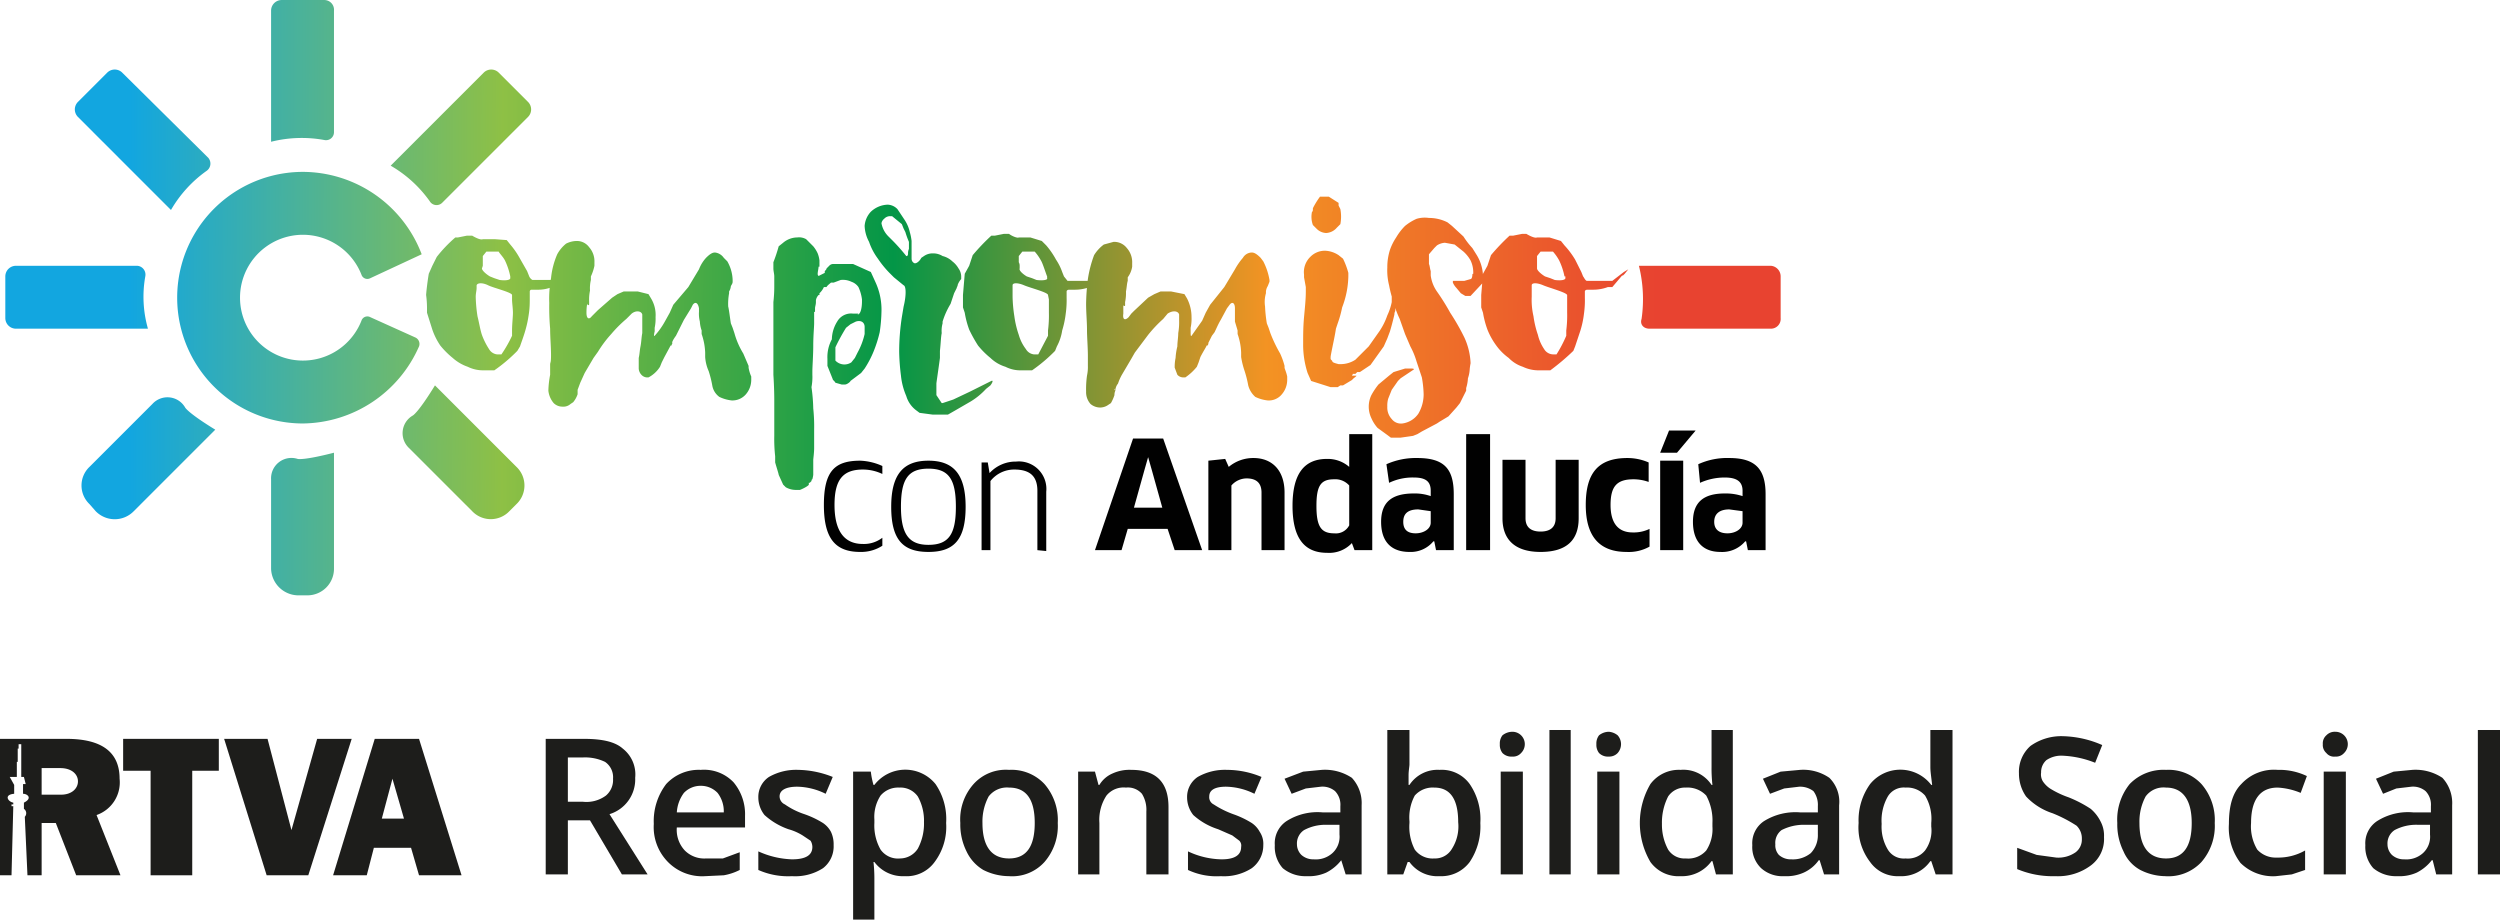 <svg xmlns="http://www.w3.org/2000/svg" xmlns:xlink="http://www.w3.org/1999/xlink" width="99.5mm" height="36.6mm" viewBox="0 0 282.2 103.8"><defs><style>.a{fill:url(#a);}.b{fill:#010101;}.c,.d{fill:#1d1d1b;}.d{fill-rule:evenodd;}</style><linearGradient id="a" x1="201.04" y1="34.01" x2="0.6" y2="33.49" gradientUnits="userSpaceOnUse"><stop offset="0.07" stop-color="#e84330"/><stop offset="0.29" stop-color="#f39323"/><stop offset="0.5" stop-color="#039647"/><stop offset="0.72" stop-color="#8ec045"/><stop offset="0.93" stop-color="#12a6e0"/></linearGradient></defs><title>Cabecera Compromiso con Andalucia RTVA</title><path class="a" d="M15.1,57.7a3,3,0,0,1-4.3,0l-.7-.8a2.9,2.9,0,0,1,0-4.2l7.1-7.1a2.3,2.3,0,0,1,3.7.4s.3.6,3.4,2.5Zm19.6,9.5a3,3,0,0,0,3-3V51.1c-3.5.9-4.1.7-4.1.7a2.3,2.3,0,0,0-3,2.3V64.2a3.1,3.1,0,0,0,3,3ZM58.3,56.9a2.9,2.9,0,0,0,0-4.2l-9.2-9.2c-1.9,3.1-2.5,3.4-2.5,3.4a2.3,2.3,0,0,0-.4,3.7l7.1,7.1a2.9,2.9,0,0,0,4.2,0ZM48.8,30l-.4.9c-.2,1.2-.3,2.3-.3,2.4a11.3,11.3,0,0,1,.1,1.4v.6l.6,1.9a7.6,7.6,0,0,0,.9,1.8,9.3,9.3,0,0,0,1.4,1.4,5,5,0,0,0,1.7,1,3.9,3.9,0,0,0,1.8.4h1.2a17.7,17.7,0,0,0,2.6-2.2l.3-.5c.2-.6.4-1.1.6-1.8s.3-1.2.4-1.9.1-1.2.1-1.8v-.7a.2.2,0,0,1,.2-.2h.7a4.1,4.1,0,0,0,1.6-.3h.5L64.1,31h.1v-.2l.4-.5-.4.3-1.4,1H60.1a.9.9,0,0,1-.4-.5l-.2-.5-.8-1.4a9.1,9.1,0,0,0-1.1-1.6l-.4-.5L55.9,27H54.5c-.2.1-.7-.1-1.2-.4h-.6l-1,.2h-.3A15.3,15.3,0,0,0,49.3,29Zm9,3.8c0,.4.1,1,.1,1.5s-.1,1.3-.1,2v.6A14.7,14.7,0,0,1,56.6,40h-.5a1.2,1.2,0,0,1-.9-.6,7.9,7.9,0,0,1-.8-1.6c-.2-.6-.3-1.3-.5-2.1a16.4,16.4,0,0,1-.2-2.2c0-.4.1-.7.1-1v-.3c.1-.3.7-.3,1.3,0s2.7.8,2.7,1.1ZM54.5,30V28.9l.4-.5h1.4c0,.1.5.6.7,1a7.6,7.6,0,0,1,.6,1.8h0v.2c0,.2-.5.3-1.2.2l-.6-.2-.5-.2c-.5-.3-.9-.7-.9-.9Zm29.4,9.9a8.9,8.9,0,0,1-1-2.3l-.2-.6-.2-.5c-.1-.6-.2-1.5-.3-1.9a6.6,6.6,0,0,1,.1-1.5v-.2a1.4,1.4,0,0,0,.2-.6c.1-.2.2-.3.2-.5v-.2a4.5,4.5,0,0,0-.6-2.1l-.4-.4a1.4,1.4,0,0,0-1-.6c-.3,0-.6.2-1,.6a4.1,4.1,0,0,0-.8,1.3l-.9,1.5-.3.5-1.7,2-.4.9-.5.9a8.5,8.5,0,0,1-1.2,1.7c-.1.1-.1-.1,0-.5V37a4.9,4.9,0,0,0,.1-1.2,3.6,3.6,0,0,0-.5-2.1l-.3-.5L72,32.9H70.4l-.7.3-.6.4-1.6,1.4-.3.3-.4.4c-.3.4-.6.3-.6-.4s.1-1.1.1-1,.1.2.2.1v-.4a4.9,4.9,0,0,1,.1-1.2,4.1,4.1,0,0,1,.1-1.2v-.4a5.5,5.5,0,0,0,.4-1.2v-.4a2.4,2.4,0,0,0-.6-1.7,1.7,1.7,0,0,0-1.4-.7,2.7,2.7,0,0,0-1.2.3,4,4,0,0,0-1,1.2,9,9,0,0,0-.7,2.7,12.7,12.7,0,0,0-.2,2.8,27.1,27.1,0,0,0,.1,2.9c0,1,.1,2,.1,3s-.1.7-.1,1.1v1.1a11,11,0,0,0-.2,1.8,2.6,2.6,0,0,0,.6,1.4,1.4,1.4,0,0,0,1,.4,1.2,1.2,0,0,0,.9-.3l.3-.2a2.8,2.8,0,0,0,.5-.9v-.5l.3-.8.5-1.1,1-1.7.5-.7a13,13,0,0,1,1.5-2A14.5,14.5,0,0,1,70.7,36l.6-.6c.5-.4,1.1-.3,1.2.1v2.1c-.1.5-.1,1-.2,1.5s-.1.9-.2,1.3v1.1a1.1,1.1,0,0,0,.3.8.9.9,0,0,0,.6.3h.2a3.4,3.4,0,0,0,1.3-1.2l.2-.5.3-.6.7-1.3h.1c0-.1.1-.2.1-.3h0c-.1,0,.1-.4.4-.8l.2-.4.7-1.4.8-1.3.2-.4c.3-.4.6-.2.7.4v.4a3.7,3.7,0,0,0,.1,1.1,3.6,3.6,0,0,0,.2,1v.4a7.1,7.1,0,0,1,.4,2.1v.5a4.7,4.7,0,0,0,.4,1.6,12.4,12.4,0,0,1,.4,1.6,2,2,0,0,0,.8,1.3,4.3,4.3,0,0,0,1.4.4,2,2,0,0,0,1.6-.7,2.5,2.5,0,0,0,.6-1.6v-.4a4.3,4.3,0,0,1-.3-1v-.2Zm-18.6,4h0V44Zm31.6-8.5h-.6a1.8,1.8,0,0,0-1.8.9,3.9,3.9,0,0,0-.6,2,4.2,4.2,0,0,0-.5,2.2v.8l.6,1.5c0,.1.2.2.3.4l.7.2h.4c.2,0,.6-.3.6-.4l1.2-.9.4-.5a11.4,11.4,0,0,0,1-1.9,14.2,14.2,0,0,0,.7-2.2,17.9,17.9,0,0,0,.2-2.3,7.4,7.4,0,0,0-.7-3.4l-.5-1.1-2-.9H94.1a.6.6,0,0,0-.5.2l-.3.3c0,.1-.1.2-.2.3v.2l-.6.3c-.1.1-.2,0-.2-.2s.1-.6.1-.8h.1v-.7h0a3.1,3.1,0,0,0-.2-.8,3.5,3.5,0,0,0-.5-.8L91,27a1.6,1.6,0,0,0-1-.2,2.5,2.5,0,0,0-1.6.6l-.5.4a18.2,18.2,0,0,1-.6,1.8v.7c0,.3.1.6.1.9v1.1a15.3,15.3,0,0,1-.1,1.8v8.2c.1,1.5.1,2.7.1,2.8v4.1a17.7,17.7,0,0,0,.1,2.3v.7c.2.7.4,1.3.4,1.4l.5,1.1.3.3a2.3,2.3,0,0,0,1.1.3h.5c.5-.2,1-.5,1-.6v-.2h.1l.2-.2s0-.2.1-.2a4.3,4.3,0,0,0,.1-.5h0V51.9c0-.1.1-.8.1-1.3V48.5a19.3,19.3,0,0,0-.1-2.4,19.4,19.4,0,0,0-.2-2.4,6.1,6.1,0,0,0,.1-1.4v-.4c0-.5.1-1.8.1-2.9s.1-2.1.1-2.5V35.2h.1v-.4c0-.2.1-.4.1-.7v-.2a1.1,1.1,0,0,1,.3-.6h.1v-.2a2.1,2.1,0,0,0,.5-.7h.3c.1-.2.4-.4.5-.5h.3l.8-.3a2.2,2.2,0,0,1,1.2.2,1.6,1.6,0,0,1,.8.6,4.7,4.7,0,0,1,.4,1.4V34c0,.9-.2,1.5-.5,1.5Zm.7,1.9v.4a8,8,0,0,1-.8,2.1l-.3.6-.4.5a1.4,1.4,0,0,1-1.8-.2V39.2A21.8,21.8,0,0,1,95.5,37l.5-.4.6-.3c.6-.2,1,.1,1,.6Zm7.7,9.5H107l.7-.4,1.9-1.1a7.9,7.9,0,0,0,1.7-1.4l.5-.4c.3-.4.3-.6.1-.5l-.6.3-1.8.9-1.9.9-1.2.4h-.1l-.6-.9V43.3h0c0-.1.2-1.4.4-2.9v-.8c.1-.9.1-1.5.2-2a3.1,3.1,0,0,1,.1-1.1v-.2a8.8,8.8,0,0,1,.9-2l.2-.6.2-.6.3-.6c0-.1.1-.2.1-.3s.2-.5.4-.7v-.3a1.6,1.6,0,0,0-.3-.9,2.7,2.7,0,0,0-.7-.8,2.4,2.4,0,0,0-1.1-.6,2,2,0,0,0-1.1-.3,1.7,1.7,0,0,0-1,.3l-.3.2c-.2.4-.6.7-.8.6s-.3-.3-.3-.5V27.2a5.8,5.8,0,0,0-.2-1,4.2,4.2,0,0,0-.6-1.4l-.8-1.2a1.6,1.6,0,0,0-1.1-.5,2.9,2.9,0,0,0-1.9.8,2.6,2.6,0,0,0-.7,1.6,4.1,4.1,0,0,0,.5,1.8,6.9,6.9,0,0,0,1,1.9,11.2,11.2,0,0,0,1.3,1.6l.5.5,1.1.9c.3.1.3,1.2,0,2.4l-.2,1.2a25.6,25.6,0,0,0-.3,3.9,24.5,24.5,0,0,0,.2,2.7,7.7,7.7,0,0,0,.6,2.3,3.1,3.1,0,0,0,1.1,1.6l.4.3ZM99.8,24.7a.9.9,0,0,1,.7-.3h.2l1.1.9.2.5.2.4a10,10,0,0,0,.4,1.1h0v.8a1.1,1.1,0,0,0-.1.5.4.4,0,0,1-.1.3h-.1a20.9,20.9,0,0,0-1.5-1.7l-.5-.5a2.8,2.8,0,0,1-.8-1.5A.8.8,0,0,1,99.8,24.7Zm9.6,5.3-.5.9-.2,2.4v1.4l.2.6a10.5,10.5,0,0,0,.5,1.9,16.2,16.2,0,0,0,1,1.8,9.3,9.3,0,0,0,1.4,1.4,4.2,4.2,0,0,0,1.7,1,3.7,3.7,0,0,0,1.8.4h1.2a17.7,17.7,0,0,0,2.6-2.2l.2-.5a5.5,5.5,0,0,0,.6-1.8,10.6,10.6,0,0,0,.4-1.9,10.9,10.9,0,0,0,.1-1.8v-.7c0-.1.1-.2.3-.2h.6a4.7,4.7,0,0,0,1.7-.3h.5l1.1-1.3h.2v-.2l.4-.5-.5.3-1.3,1h-2.9l-.4-.5-.2-.5a6.1,6.1,0,0,0-.7-1.4,9.1,9.1,0,0,0-1.1-1.6l-.5-.5-1.3-.4H115c-.1.1-.7-.1-1.1-.4h-.6l-1,.2h-.4a23.9,23.9,0,0,0-2.1,2.2Zm9,3.8v1.5a13.4,13.4,0,0,1-.1,2v.6L117.2,40h-.5a1.2,1.2,0,0,1-.9-.6,4.8,4.8,0,0,1-.8-1.6,10.8,10.8,0,0,1-.5-2.1,16.4,16.4,0,0,1-.2-2.2V32.2c0-.3.6-.3,1.3,0s2.7.8,2.7,1.1ZM115.1,30a.8.8,0,0,0-.1-.4v-.7l.4-.5h1.4a5.3,5.3,0,0,1,.7,1c.2.3.6,1.6.7,1.8h0v.2c.1.2-.5.3-1.2.2l-.5-.2-.6-.2c-.5-.3-.9-.7-.8-.9Zm29.4,9.9a15.8,15.8,0,0,1-1.1-2.3l-.2-.6-.2-.5a15.4,15.4,0,0,1-.2-1.9,3.5,3.5,0,0,1,.1-1.5v-.2a1.4,1.4,0,0,1,.2-.6l.2-.5v-.2a7.1,7.1,0,0,0-.7-2.1l-.3-.4c-.4-.4-.7-.6-1-.6a1.2,1.2,0,0,0-1,.6,7.3,7.3,0,0,0-.9,1.3l-.9,1.5-.3.5-1.6,2-.5.9-.4.9-1.2,1.7c-.1.1-.1-.1-.1-.5V37a4.9,4.9,0,0,0,.1-1.2,4.6,4.6,0,0,0-.5-2.1l-.3-.5-1.5-.3H131l-.7.3-.7.4L128,35.1l-.3.3-.3.4c-.4.4-.7.3-.6-.4v-1c0,.1.1.2.2.1v-.4a4.9,4.9,0,0,0,.1-1.2c.1-.5.1-.9.2-1.2v-.4a2.7,2.7,0,0,0,.5-1.2v-.4a2.4,2.4,0,0,0-.6-1.7,1.8,1.8,0,0,0-1.5-.7l-1.1.3a4.3,4.3,0,0,0-1.1,1.2,13.4,13.4,0,0,0-.7,2.7,24.6,24.6,0,0,0-.2,2.8c0,1,.1,2,.1,2.9s.1,2,.1,3v1.1a4.5,4.5,0,0,1-.1,1.1,10.9,10.9,0,0,0-.1,1.8,2,2,0,0,0,.5,1.4,1.7,1.7,0,0,0,1.1.4,1.6,1.6,0,0,0,.9-.3l.3-.2a4.9,4.9,0,0,0,.4-.9,1.1,1.1,0,0,1,.1-.5,1.3,1.3,0,0,1,.3-.8,5.4,5.4,0,0,1,.5-1.1l1-1.7.4-.7,1.5-2a14.9,14.9,0,0,1,1.7-1.8l.5-.6c.6-.4,1.2-.3,1.3.1v.7a7.1,7.1,0,0,1-.1,1.4c0,.5-.1,1-.1,1.5a6.9,6.9,0,0,0-.2,1.3,4.9,4.9,0,0,0-.1,1.1l.3.8a.9.9,0,0,0,.7.3h.2a6,6,0,0,0,1.3-1.2l.2-.5.2-.6c.3-.6.7-1.2.7-1.3h.1a.4.4,0,0,0,.1-.3h0l.4-.8.3-.4c.2-.4.4-.9.7-1.4l.7-1.3.3-.4c.3-.4.6-.2.6.4v1.5l.3,1v.4a7.1,7.1,0,0,1,.4,2.1v.5a9.4,9.4,0,0,0,.4,1.6,12.4,12.4,0,0,1,.4,1.6,2.6,2.6,0,0,0,.8,1.3,4.3,4.3,0,0,0,1.4.4,1.9,1.9,0,0,0,1.6-.7,2.5,2.5,0,0,0,.6-1.6v-.4c-.1-.5-.3-.9-.3-1v-.2A8.1,8.1,0,0,0,144.5,39.9Zm-18.7,4h.1a.3.3,0,0,0-.1.2Zm21.6-11c0,.9-.1,1.8-.2,2.9s-.1,2-.1,3a10.4,10.4,0,0,0,.5,3.3l.4.9,2.2.7h.8l.3-.2h.3l1-.6.2-.2q.4-.3.3-.3h-.5a.3.3,0,0,0,.1-.2h.3l.2-.2h.3l.6-.4.3-.2.3-.2,1.5-2.1.4-.9.3-.8c.3-1,.5-1.9.5-1.9a.8.8,0,0,1,.1-.4v-.3a5.2,5.2,0,0,1,.2-1.1l.3-1.1c0-.4.1-.7.1-1v-.3a.8.8,0,0,1-.1-.3h0a2,2,0,0,1-.1.7,4.2,4.2,0,0,1-.2.6l-.3.5h-.1a1.5,1.5,0,0,0-.2.8v.5a6.5,6.5,0,0,1-.5,1.5,7.6,7.6,0,0,1-.9,1.8l-1.2,1.7L153,40.6a3,3,0,0,1-1.6.5h-.3c-.4-.1-.7-.2-.7-.3s-.2-.2-.2-.3h0v-.2c0-.1.1-.6.2-1.1s.3-1.4.4-2.1l.2-.6a12.1,12.1,0,0,0,.5-1.8,10.2,10.2,0,0,0,.7-3.5v-.4h0a8.7,8.7,0,0,0-.6-1.6l-.5-.4a3,3,0,0,0-1.5-.5,2.3,2.3,0,0,0-1.7.7,2.4,2.4,0,0,0-.7,2v.3l.2,1.1Zm3.7-9.7v-.3l-1.1-.7h-1a8.9,8.9,0,0,0-.8,1.3c0,.2,0,.4-.1.4a2.7,2.7,0,0,0,.1,1.5l.4.4a1.6,1.6,0,0,0,1.1.5,1.7,1.7,0,0,0,1.2-.6l.4-.4a4.6,4.6,0,0,0,0-1.7Zm7,7.5h0Zm1.8-6a5.7,5.7,0,0,0-1.3.8,6.4,6.4,0,0,0-1,1.3,6.1,6.1,0,0,0-.7,1.4,6.4,6.4,0,0,0-.3,2,6.8,6.8,0,0,0,.2,2,13.3,13.3,0,0,0,.5,1.9A10.7,10.7,0,0,0,158,36l.6,1.7.6,1.4a8.7,8.7,0,0,1,.7,1.7l.6,1.8a12.3,12.3,0,0,1,.2,1.9,4.3,4.3,0,0,1-.6,2.2,2.6,2.6,0,0,1-1.8,1.1,1.3,1.3,0,0,1-1.2-.5,1.9,1.9,0,0,1-.5-1.4,2.8,2.8,0,0,1,.1-.9l.4-1,.7-1,.3-.3,1.5-1h0c0-.1-.1-.1-.4-.1h-.6l-1.3.4-.5.4-1.2,1a8.3,8.3,0,0,0-.8,1.2,3,3,0,0,0,0,2.6,4.1,4.1,0,0,0,.7,1.1l1.1.8.4.3h1.1l1.4-.2.5-.2.5-.3,1.7-.9.3-.2,1-.6.9-1,.4-.5.7-1.4v-.3a4.3,4.3,0,0,0,.2-1.1,3.6,3.6,0,0,0,.2-1,5.6,5.6,0,0,1,.1-.7,7.7,7.7,0,0,0-.7-2.9,25.4,25.4,0,0,0-1.6-2.8,25.2,25.2,0,0,0-1.5-2.4,4.1,4.1,0,0,1-.7-1.8v-.5c-.1-.3-.1-.6-.2-.8V28.7l.6-.7.3-.3a1.9,1.9,0,0,1,.9-.3l1.1.2,1,.8a3.9,3.9,0,0,1,.8,1,3.1,3.1,0,0,1,.3,1.3v.2a.1.1,0,0,0-.1.1c0,.3-.1.5-.2.5l-.7.2h-1.3v.2a2.1,2.1,0,0,0,.4.6l.5.6.5.3h.6l1.4-1.5v-.8a4.8,4.8,0,0,0-.7-2.3l-.5-.8a8.8,8.8,0,0,1-1-1.3l-1.3-1.2-.5-.4a4.6,4.6,0,0,0-2.1-.5A3.2,3.2,0,0,0,159.9,24.7Zm8,5.3-.5.9-.2,2.4v1.4l.2.6a10.5,10.5,0,0,0,.5,1.9,8.1,8.1,0,0,0,1,1.8,6.2,6.2,0,0,0,1.4,1.4,3.9,3.9,0,0,0,1.6,1,4.1,4.1,0,0,0,1.9.4H175a25.6,25.6,0,0,0,2.6-2.2l.2-.5.6-1.8a10.6,10.6,0,0,0,.4-1.9,10.9,10.9,0,0,0,.1-1.8v-.7c0-.1.1-.2.3-.2h.6a4.7,4.7,0,0,0,1.7-.3h.5l1.1-1.3h.1l.2-.2.4-.5-.5.3-1.3,1h-2.9c-.2-.1-.3-.4-.4-.5l-.2-.5-.7-1.4a9.5,9.5,0,0,0-1.2-1.6l-.4-.5-1.3-.4h-1.4c-.2.1-.7-.1-1.2-.4h-.5l-1,.2h-.4a23.9,23.9,0,0,0-2.1,2.2Zm9,3.8v1.5a13.4,13.4,0,0,1-.1,2v.6a14.7,14.7,0,0,1-1.1,2.1h-.4a1.2,1.2,0,0,1-1-.6,4.8,4.8,0,0,1-.7-1.6,10.8,10.8,0,0,1-.5-2.1,8.2,8.2,0,0,1-.2-2.2V32.2c0-.3.6-.3,1.3,0s2.6.8,2.7,1.1ZM173.5,30V28.9l.4-.5h1.4a5.3,5.3,0,0,1,.7,1,7.6,7.6,0,0,1,.6,1.8h.1v.2c0,.2-.5.3-1.2.2l-.5-.2-.6-.2c-.5-.3-.9-.7-.9-.9ZM41.8,31.4a.7.7,0,0,1-1-.4,7.1,7.1,0,1,0,0,5.2.7.7,0,0,1,1-.4l5.1,2.3a.8.8,0,0,1,.4,1,14.5,14.5,0,0,1-13.1,8.7,14.2,14.2,0,0,1,0-28.4,14.4,14.4,0,0,1,13.4,9.3ZM8.8,13.2a1.2,1.2,0,0,1,0-1.7l3.3-3.3a1.2,1.2,0,0,1,1.7,0l9.7,9.6a1,1,0,0,1-.2,1.5,14,14,0,0,0-4,4.4Zm-7,23.9A1.2,1.2,0,0,1,.6,35.9V31.2A1.2,1.2,0,0,1,1.8,30H15.5a1,1,0,0,1,.9,1.2,13.1,13.1,0,0,0,.3,5.9ZM199.9,30a1.2,1.2,0,0,1,1.1,1.2v4.7a1.1,1.1,0,0,1-1.1,1.2H186.2c-.7,0-1.1-.5-.9-1.1a15.6,15.6,0,0,0-.3-6ZM54.6,8.2a1.2,1.2,0,0,1,1.7,0l3.3,3.3a1.2,1.2,0,0,1,0,1.7l-9.7,9.7a.9.9,0,0,1-1.4-.2,14,14,0,0,0-4.4-4Zm-24-7A1.2,1.2,0,0,1,31.8,0h4.8a1.1,1.1,0,0,1,1.1,1.2V14.9a.9.9,0,0,1-1.1.9,14.2,14.2,0,0,0-6,.2Z"/><path class="b" d="M99.6,53.5a5.1,5.1,0,0,0-2.2-.5c-2.3,0-3.2,1.2-3.2,4s1,4.4,3.2,4.4a3.4,3.4,0,0,0,2.2-.7v.9a4.4,4.4,0,0,1-2.5.7c-2.8,0-4.1-1.5-4.1-5.3s1.2-5,4.1-5a6.6,6.6,0,0,1,2.5.6Zm5.2,8.8c-2.9,0-4.2-1.4-4.2-5.1S102,52,104.8,52s4.2,1.5,4.2,5.2S107.7,62.3,104.8,62.3Zm0-.8c2.3,0,3.1-1.2,3.1-4.3s-.8-4.3-3.1-4.3-3.1,1.2-3.1,4.3S102.6,61.5,104.8,61.5Zm12.3.6V55.4c0-1.7-.9-2.4-2.6-2.4a3.4,3.4,0,0,0-2.7,1.3v7.8h-1V52.2h.7l.2,1.2h0a4,4,0,0,1,3-1.3,3.1,3.1,0,0,1,3.4,3.4v6.7Zm14.7-2.4h-4.5l-.7,2.4h-3l4.3-12.6h3.4l4.4,12.6h-3.1ZM129.2,53,128,57.3h3.2L130,53l-.4-1.4h0Zm13.2,9.1V55.6c0-1.1-.6-1.6-1.7-1.6a2.3,2.3,0,0,0-1.7.8v7.3h-2.6V52l1.9-.2.4.9a4.3,4.3,0,0,1,2.8-1c2.1,0,3.5,1.4,3.5,3.9v6.5Zm10.5,0-.3-.8h0a3.5,3.5,0,0,1-2.8,1.1c-2.6,0-3.9-1.7-3.9-5.3s1.3-5.3,3.9-5.3a3.7,3.7,0,0,1,2.5.9h0V49h2.6V62.1Zm-.6-7.3a2.1,2.1,0,0,0-1.7-.7c-1.5,0-2,.7-2,3s.5,3.1,2,3.1a1.7,1.7,0,0,0,1.7-.9Zm9.6,6.3h-.1a3.3,3.3,0,0,1-2.7,1.2c-2,0-3.2-1.1-3.2-3.4s1.3-3.2,3.7-3.2a5.4,5.4,0,0,1,1.9.3v-.6c0-1-.5-1.5-1.9-1.5a6.1,6.1,0,0,0-2.8.6l-.3-2.1a8.1,8.1,0,0,1,3.5-.7c3.1,0,4.1,1.3,4.1,4.1v6.3h-2Zm-.4-3.4-1.4-.2c-1.2,0-1.7.5-1.7,1.4s.5,1.3,1.4,1.3,1.7-.5,1.7-1.2Zm4,4.4V49h2.7V62.1Zm12.7-3.6c0,2.5-1.4,3.8-4.3,3.8s-4.3-1.4-4.3-3.8V51.9h2.6v6.6c0,1,.6,1.5,1.7,1.5s1.7-.5,1.7-1.5V51.9h2.6Zm7.9-4.1a5.1,5.1,0,0,0-1.7-.3c-1.9,0-2.6.8-2.6,2.9s.9,3.1,2.5,3.1a4.1,4.1,0,0,0,1.9-.4v2a4.8,4.8,0,0,1-2.6.6c-3,0-4.6-1.7-4.6-5.3s1.4-5.3,4.7-5.3a6,6,0,0,1,2.4.5Zm1.3,7.7V52H190V62.1Zm4-13.5-2.1,2.5h-1.9l1-2.5Zm5.7,12.5H197a3.4,3.4,0,0,1-2.8,1.2c-1.9,0-3.1-1.1-3.1-3.4s1.3-3.2,3.6-3.2a6,6,0,0,1,2,.3v-.6c0-1-.6-1.5-2-1.5a6.7,6.7,0,0,0-2.8.6l-.2-2.1a7.8,7.8,0,0,1,3.5-.7c3,0,4.1,1.3,4.1,4.1v6.3h-2Zm-.4-3.4-1.5-.2c-1.1,0-1.7.5-1.7,1.4s.6,1.3,1.5,1.3,1.7-.5,1.7-1.2Z"/><path class="c" d="M64.1,92.6v6.1H61.6V83.4h4.3c2,0,3.5.3,4.4,1.1a3.7,3.7,0,0,1,1.4,3.3,4.1,4.1,0,0,1-2.9,4.1l4.3,6.8H70.2l-3.6-6.1Zm0-2.1h1.7a3.7,3.7,0,0,0,2.6-.7,2.3,2.3,0,0,0,.8-1.9,2.1,2.1,0,0,0-.9-1.9,5.2,5.2,0,0,0-2.5-.5H64.1Z"/><path class="c" d="M79.6,98.9a5.4,5.4,0,0,1-4.2-1.6A5.6,5.6,0,0,1,73.8,93a6.9,6.9,0,0,1,1.4-4.5,5,5,0,0,1,3.9-1.6,4.6,4.6,0,0,1,3.7,1.4,5.6,5.6,0,0,1,1.3,3.8v1.3H76.4a3.4,3.4,0,0,0,.9,2.6,3.1,3.1,0,0,0,2.4.9h1.9l1.9-.7v2a6.4,6.4,0,0,1-1.8.6Zm-.5-10.2a2.6,2.6,0,0,0-1.9.8,4.1,4.1,0,0,0-.8,2.2h5.3a3.4,3.4,0,0,0-.7-2.2A2.6,2.6,0,0,0,79.1,88.7Z"/><path class="c" d="M94.1,95.4A3.1,3.1,0,0,1,92.9,98a5.8,5.8,0,0,1-3.5.9,8.3,8.3,0,0,1-3.8-.7V96.1a9.9,9.9,0,0,0,3.8.9c1.6,0,2.3-.5,2.3-1.4a1.4,1.4,0,0,0-.2-.7l-.9-.6a6.2,6.2,0,0,0-1.6-.7A7.9,7.9,0,0,1,86.3,92a3.2,3.2,0,0,1-.7-2,2.7,2.7,0,0,1,1.2-2.3,6.2,6.2,0,0,1,3.3-.8,10.9,10.9,0,0,1,3.9.8l-.8,1.9a7.5,7.5,0,0,0-3.2-.8c-1.3,0-2,.4-2,1.1a1,1,0,0,0,.6.9,8.4,8.4,0,0,0,2.2,1.1,10.4,10.4,0,0,1,2.1,1,2.8,2.8,0,0,1,.9,1A3.3,3.3,0,0,1,94.1,95.4Z"/><path class="c" d="M102.1,98.9a4,4,0,0,1-3.4-1.6h-.1a17.4,17.4,0,0,1,.1,1.8v4.7H96.3V87.1h2a9,9,0,0,0,.3,1.5h.1a4.4,4.4,0,0,1,6.9-.1,7,7,0,0,1,1.2,4.4,6.6,6.6,0,0,1-1.3,4.4A3.9,3.9,0,0,1,102.1,98.9Zm-.6-10a2.6,2.6,0,0,0-2.1.9,4.4,4.4,0,0,0-.7,2.7v.4a5.5,5.5,0,0,0,.7,3,2.4,2.4,0,0,0,2.2,1,2.4,2.4,0,0,0,2-1.1,6,6,0,0,0,.7-3,5.6,5.6,0,0,0-.7-2.9A2.4,2.4,0,0,0,101.5,88.9Z"/><path class="c" d="M119.4,92.9a6.2,6.2,0,0,1-1.5,4.4,4.9,4.9,0,0,1-4,1.6,6.5,6.5,0,0,1-2.9-.7,4.8,4.8,0,0,1-1.9-2.1,6.8,6.8,0,0,1-.7-3.2,6,6,0,0,1,1.5-4.4,4.9,4.9,0,0,1,4-1.6,5.1,5.1,0,0,1,4,1.6A6.2,6.2,0,0,1,119.4,92.9Zm-8.5,0c0,2.6,1,4,3,4s2.9-1.4,2.9-4-.9-4-2.9-4a2.6,2.6,0,0,0-2.3,1A6,6,0,0,0,110.9,92.9Z"/><path class="c" d="M131.9,98.7h-2.5V91.6a3.4,3.4,0,0,0-.5-2,2.1,2.1,0,0,0-1.8-.7,2.5,2.5,0,0,0-2.2.9,5,5,0,0,0-.8,3.1v5.8h-2.4V87.1h1.9l.4,1.5h.1a3.2,3.2,0,0,1,1.5-1.3,4.6,4.6,0,0,1,2.1-.4q4.2,0,4.2,4.2Z"/><path class="c" d="M142.6,95.4a3.2,3.2,0,0,1-1.3,2.6,5.8,5.8,0,0,1-3.5.9,7.6,7.6,0,0,1-3.7-.7V96.1a9.2,9.2,0,0,0,3.8.9c1.5,0,2.2-.5,2.2-1.4a.8.8,0,0,0-.2-.7l-.8-.6-1.6-.7a7.6,7.6,0,0,1-2.8-1.6,3.2,3.2,0,0,1-.7-2,2.7,2.7,0,0,1,1.2-2.3,6.2,6.2,0,0,1,3.3-.8,10.1,10.1,0,0,1,3.9.8l-.8,1.9a7.5,7.5,0,0,0-3.2-.8c-1.3,0-1.9.4-1.9,1.1a.9.9,0,0,0,.5.9,10.6,10.6,0,0,0,2.2,1.1,10.4,10.4,0,0,1,2.1,1,2.8,2.8,0,0,1,.9,1A2.4,2.4,0,0,1,142.6,95.4Z"/><path class="c" d="M151.9,98.7l-.5-1.6h0a5,5,0,0,1-1.7,1.4,4.8,4.8,0,0,1-2.2.4,4,4,0,0,1-2.7-.9,3.6,3.6,0,0,1-.9-2.6,3,3,0,0,1,1.3-2.7,6.5,6.5,0,0,1,4.1-1h2V91a2.2,2.2,0,0,0-.6-1.7,2.2,2.2,0,0,0-1.6-.5l-1.7.2-1.6.6-.8-1.7,2.1-.8,2.1-.2a5.5,5.5,0,0,1,3.4.9,4.2,4.2,0,0,1,1.1,3.1v7.8ZM148.3,97a2.8,2.8,0,0,0,2.1-.7,2.5,2.5,0,0,0,.8-2.1V93.1h-1.5a5.1,5.1,0,0,0-2.5.6,1.8,1.8,0,0,0-.8,1.6,1.7,1.7,0,0,0,.5,1.2A2,2,0,0,0,148.3,97Z"/><path class="c" d="M162.5,86.9a3.9,3.9,0,0,1,3.4,1.6,7,7,0,0,1,1.2,4.4,7.2,7.2,0,0,1-1.2,4.4,4,4,0,0,1-3.4,1.6,3.9,3.9,0,0,1-3.4-1.6h-.2l-.5,1.4h-1.8V82.4h2.5v3.9c0,.2-.1.7-.1,1.2v1.1h.1A3.8,3.8,0,0,1,162.5,86.9Zm-.6,2a2.7,2.7,0,0,0-2.2.9,5.2,5.2,0,0,0-.6,2.9v.2a5.6,5.6,0,0,0,.6,3,2.5,2.5,0,0,0,2.2,1,2.2,2.2,0,0,0,2-1.1,4.7,4.7,0,0,0,.7-3Q164.6,88.9,161.9,88.9Z"/><path class="c" d="M169.3,84a1.5,1.5,0,0,1,.3-1,1.8,1.8,0,0,1,1.1-.4,1.4,1.4,0,0,1,1,2.4,1.2,1.2,0,0,1-1,.4,1.4,1.4,0,0,1-1.1-.4A1.5,1.5,0,0,1,169.3,84Zm2.6,14.7h-2.5V87.1h2.5Z"/><path class="c" d="M177.3,98.7h-2.4V82.4h2.4Z"/><path class="c" d="M180.2,84a1.5,1.5,0,0,1,.3-1,1.8,1.8,0,0,1,1.1-.4,1.8,1.8,0,0,1,1,.4,1.5,1.5,0,0,1,0,2,1.3,1.3,0,0,1-1,.4,1.4,1.4,0,0,1-1.1-.4A1.5,1.5,0,0,1,180.2,84Zm2.6,14.7h-2.5V87.1h2.5Z"/><path class="c" d="M189.7,98.9a3.9,3.9,0,0,1-3.4-1.6,8.7,8.7,0,0,1,0-8.8,4,4,0,0,1,3.4-1.6,3.8,3.8,0,0,1,3.5,1.7h.1a16.4,16.4,0,0,1-.1-2V82.4h2.4V98.7h-1.9l-.4-1.5h-.1A4.1,4.1,0,0,1,189.7,98.9Zm.6-2a2.7,2.7,0,0,0,2.3-.9,4.4,4.4,0,0,0,.7-2.7v-.4a5.9,5.9,0,0,0-.7-3.1,2.9,2.9,0,0,0-2.3-.9,2.3,2.3,0,0,0-2,1,6.5,6.5,0,0,0-.7,3.1,5.9,5.9,0,0,0,.7,2.9A2.2,2.2,0,0,0,190.3,96.9Z"/><path class="c" d="M205.9,98.7l-.5-1.6h-.1a4.2,4.2,0,0,1-1.7,1.4,4.8,4.8,0,0,1-2.2.4,3.6,3.6,0,0,1-2.6-.9,3.3,3.3,0,0,1-1-2.6,3,3,0,0,1,1.3-2.7,6.7,6.7,0,0,1,4.1-1h2V91a2.6,2.6,0,0,0-.5-1.7,2.5,2.5,0,0,0-1.6-.5l-1.7.2-1.6.6-.8-1.7,2-.8,2.2-.2a5.2,5.2,0,0,1,3.3.9,3.8,3.8,0,0,1,1.1,3.1v7.8ZM202.2,97a3.2,3.2,0,0,0,2.2-.7,2.9,2.9,0,0,0,.8-2.1V93.1h-1.5a5.5,5.5,0,0,0-2.6.6,1.8,1.8,0,0,0-.7,1.6,1.6,1.6,0,0,0,.4,1.2A2,2,0,0,0,202.2,97Z"/><path class="c" d="M214.4,98.9a3.8,3.8,0,0,1-3.3-1.6,6.4,6.4,0,0,1-1.3-4.4,7,7,0,0,1,1.3-4.4,4.4,4.4,0,0,1,6.9.1h.1c-.1-.9-.2-1.5-.2-2V82.4h2.5V98.7h-1.9l-.5-1.5h-.1A4,4,0,0,1,214.4,98.9Zm.7-2a2.5,2.5,0,0,0,2.2-.9,3.8,3.8,0,0,0,.7-2.7v-.4a5.1,5.1,0,0,0-.7-3.1,2.7,2.7,0,0,0-2.2-.9,2.1,2.1,0,0,0-2,1,5.5,5.5,0,0,0-.7,3.1,5,5,0,0,0,.7,2.9A2.1,2.1,0,0,0,215.1,96.9Z"/><path class="c" d="M237.5,94.5a3.7,3.7,0,0,1-1.5,3.2,6.2,6.2,0,0,1-4,1.2,10.3,10.3,0,0,1-4.3-.8V95.7l2.2.8,2.2.3a3.4,3.4,0,0,0,2.2-.6,1.8,1.8,0,0,0,.7-1.5,2,2,0,0,0-.6-1.5,15.6,15.6,0,0,0-2.7-1.4,7.1,7.1,0,0,1-3-1.9,4.5,4.5,0,0,1-.8-2.6,3.9,3.9,0,0,1,1.3-3.1,6,6,0,0,1,3.7-1.1,11.7,11.7,0,0,1,4.4,1l-.8,2a11.2,11.2,0,0,0-3.7-.8,3,3,0,0,0-1.8.5,1.8,1.8,0,0,0-.6,1.4,1.5,1.5,0,0,0,.2,1,3,3,0,0,0,.8.8,10.4,10.4,0,0,0,2.1,1,13.8,13.8,0,0,1,2.5,1.3,4.5,4.5,0,0,1,1.1,1.4A3.4,3.4,0,0,1,237.5,94.5Z"/><path class="c" d="M250,92.9a6.2,6.2,0,0,1-1.5,4.4,5.1,5.1,0,0,1-4.1,1.6,6.4,6.4,0,0,1-2.8-.7,4.3,4.3,0,0,1-1.9-2.1,6.8,6.8,0,0,1-.7-3.2,6.4,6.4,0,0,1,1.4-4.4,5.3,5.3,0,0,1,4.1-1.6,5.1,5.1,0,0,1,4,1.6A6.2,6.2,0,0,1,250,92.9Zm-8.5,0c0,2.6,1,4,3,4s2.9-1.4,2.9-4-1-4-2.9-4a2.5,2.5,0,0,0-2.3,1A6,6,0,0,0,241.5,92.9Z"/><path class="c" d="M256.9,98.9a5.2,5.2,0,0,1-4-1.5,6.6,6.6,0,0,1-1.3-4.4c0-2,.4-3.5,1.4-4.5a5,5,0,0,1,4.1-1.6,7.2,7.2,0,0,1,3.3.7l-.7,1.9a7.8,7.8,0,0,0-2.6-.6c-2,0-3,1.4-3,4a5.1,5.1,0,0,0,.7,3,2.8,2.8,0,0,0,2.2.9,6.1,6.1,0,0,0,3.2-.8v2.2l-1.5.5Z"/><path class="c" d="M262.2,84a1.2,1.2,0,0,1,.4-1,1.3,1.3,0,0,1,1-.4,1.4,1.4,0,0,1,1,2.4,1.2,1.2,0,0,1-1,.4,1.1,1.1,0,0,1-1-.4A1.2,1.2,0,0,1,262.2,84Zm2.6,14.7h-2.5V87.1h2.5Z"/><path class="c" d="M275,98.7l-.4-1.6h-.1a5,5,0,0,1-1.7,1.4,4.8,4.8,0,0,1-2.2.4,4,4,0,0,1-2.7-.9,3.6,3.6,0,0,1-.9-2.6,3,3,0,0,1,1.3-2.7,6.5,6.5,0,0,1,4.1-1h2V91a2.2,2.2,0,0,0-.6-1.7,2.2,2.2,0,0,0-1.6-.5l-1.7.2-1.5.6-.8-1.7,2-.8,2.1-.2a5.5,5.5,0,0,1,3.4.9,4.2,4.2,0,0,1,1.1,3.1v7.8ZM271.4,97a2.8,2.8,0,0,0,2.1-.7,2.5,2.5,0,0,0,.8-2.1V93.1h-1.4a5.2,5.2,0,0,0-2.6.6,1.8,1.8,0,0,0-.8,1.6,1.7,1.7,0,0,0,.5,1.2A2,2,0,0,0,271.4,97Z"/><path class="c" d="M282.2,98.7h-2.5V82.4h2.5Z"/><path class="d" d="M6.8,86.7H4.7v3H6.9c1.2,0,1.9-.7,1.9-1.5s-.7-1.5-2-1.5ZM1.5,91l-.2,7.8H0V83.4H7.5q6,0,6,4.5A3.9,3.9,0,0,1,10.9,92l2.7,6.8h-5L6.3,92.9H4.7v5.9H3.1l-.3-6.6a.6.6,0,0,0-.1-.9v-.7c1-.5.4-1-.1-1V88.5h.3l-.2-.8H2.4V84H2.1v.5H2V86H1.9v1.7H1.1l.5.9v1c-1.2.1-.7.9-.1,1v.2H1.3V91Z"/><polygon class="c" points="21.7 87 24.7 87 24.7 83.4 13.9 83.4 13.9 87 17 87 17 98.8 21.7 98.8 21.7 87 21.7 87"/><polygon class="c" points="30.1 98.8 34.8 98.8 39.7 83.4 35.8 83.4 32.9 93.7 30.2 83.4 25.3 83.4 30.1 98.8 30.1 98.8"/><path class="d" d="M43.1,92.4l1.2-4.5,1.3,4.5Zm-5.5,6.4h3.8l.8-3.1h4.2l.9,3.1h4.8L47.3,83.4h-5L37.6,98.8Z"/></svg>